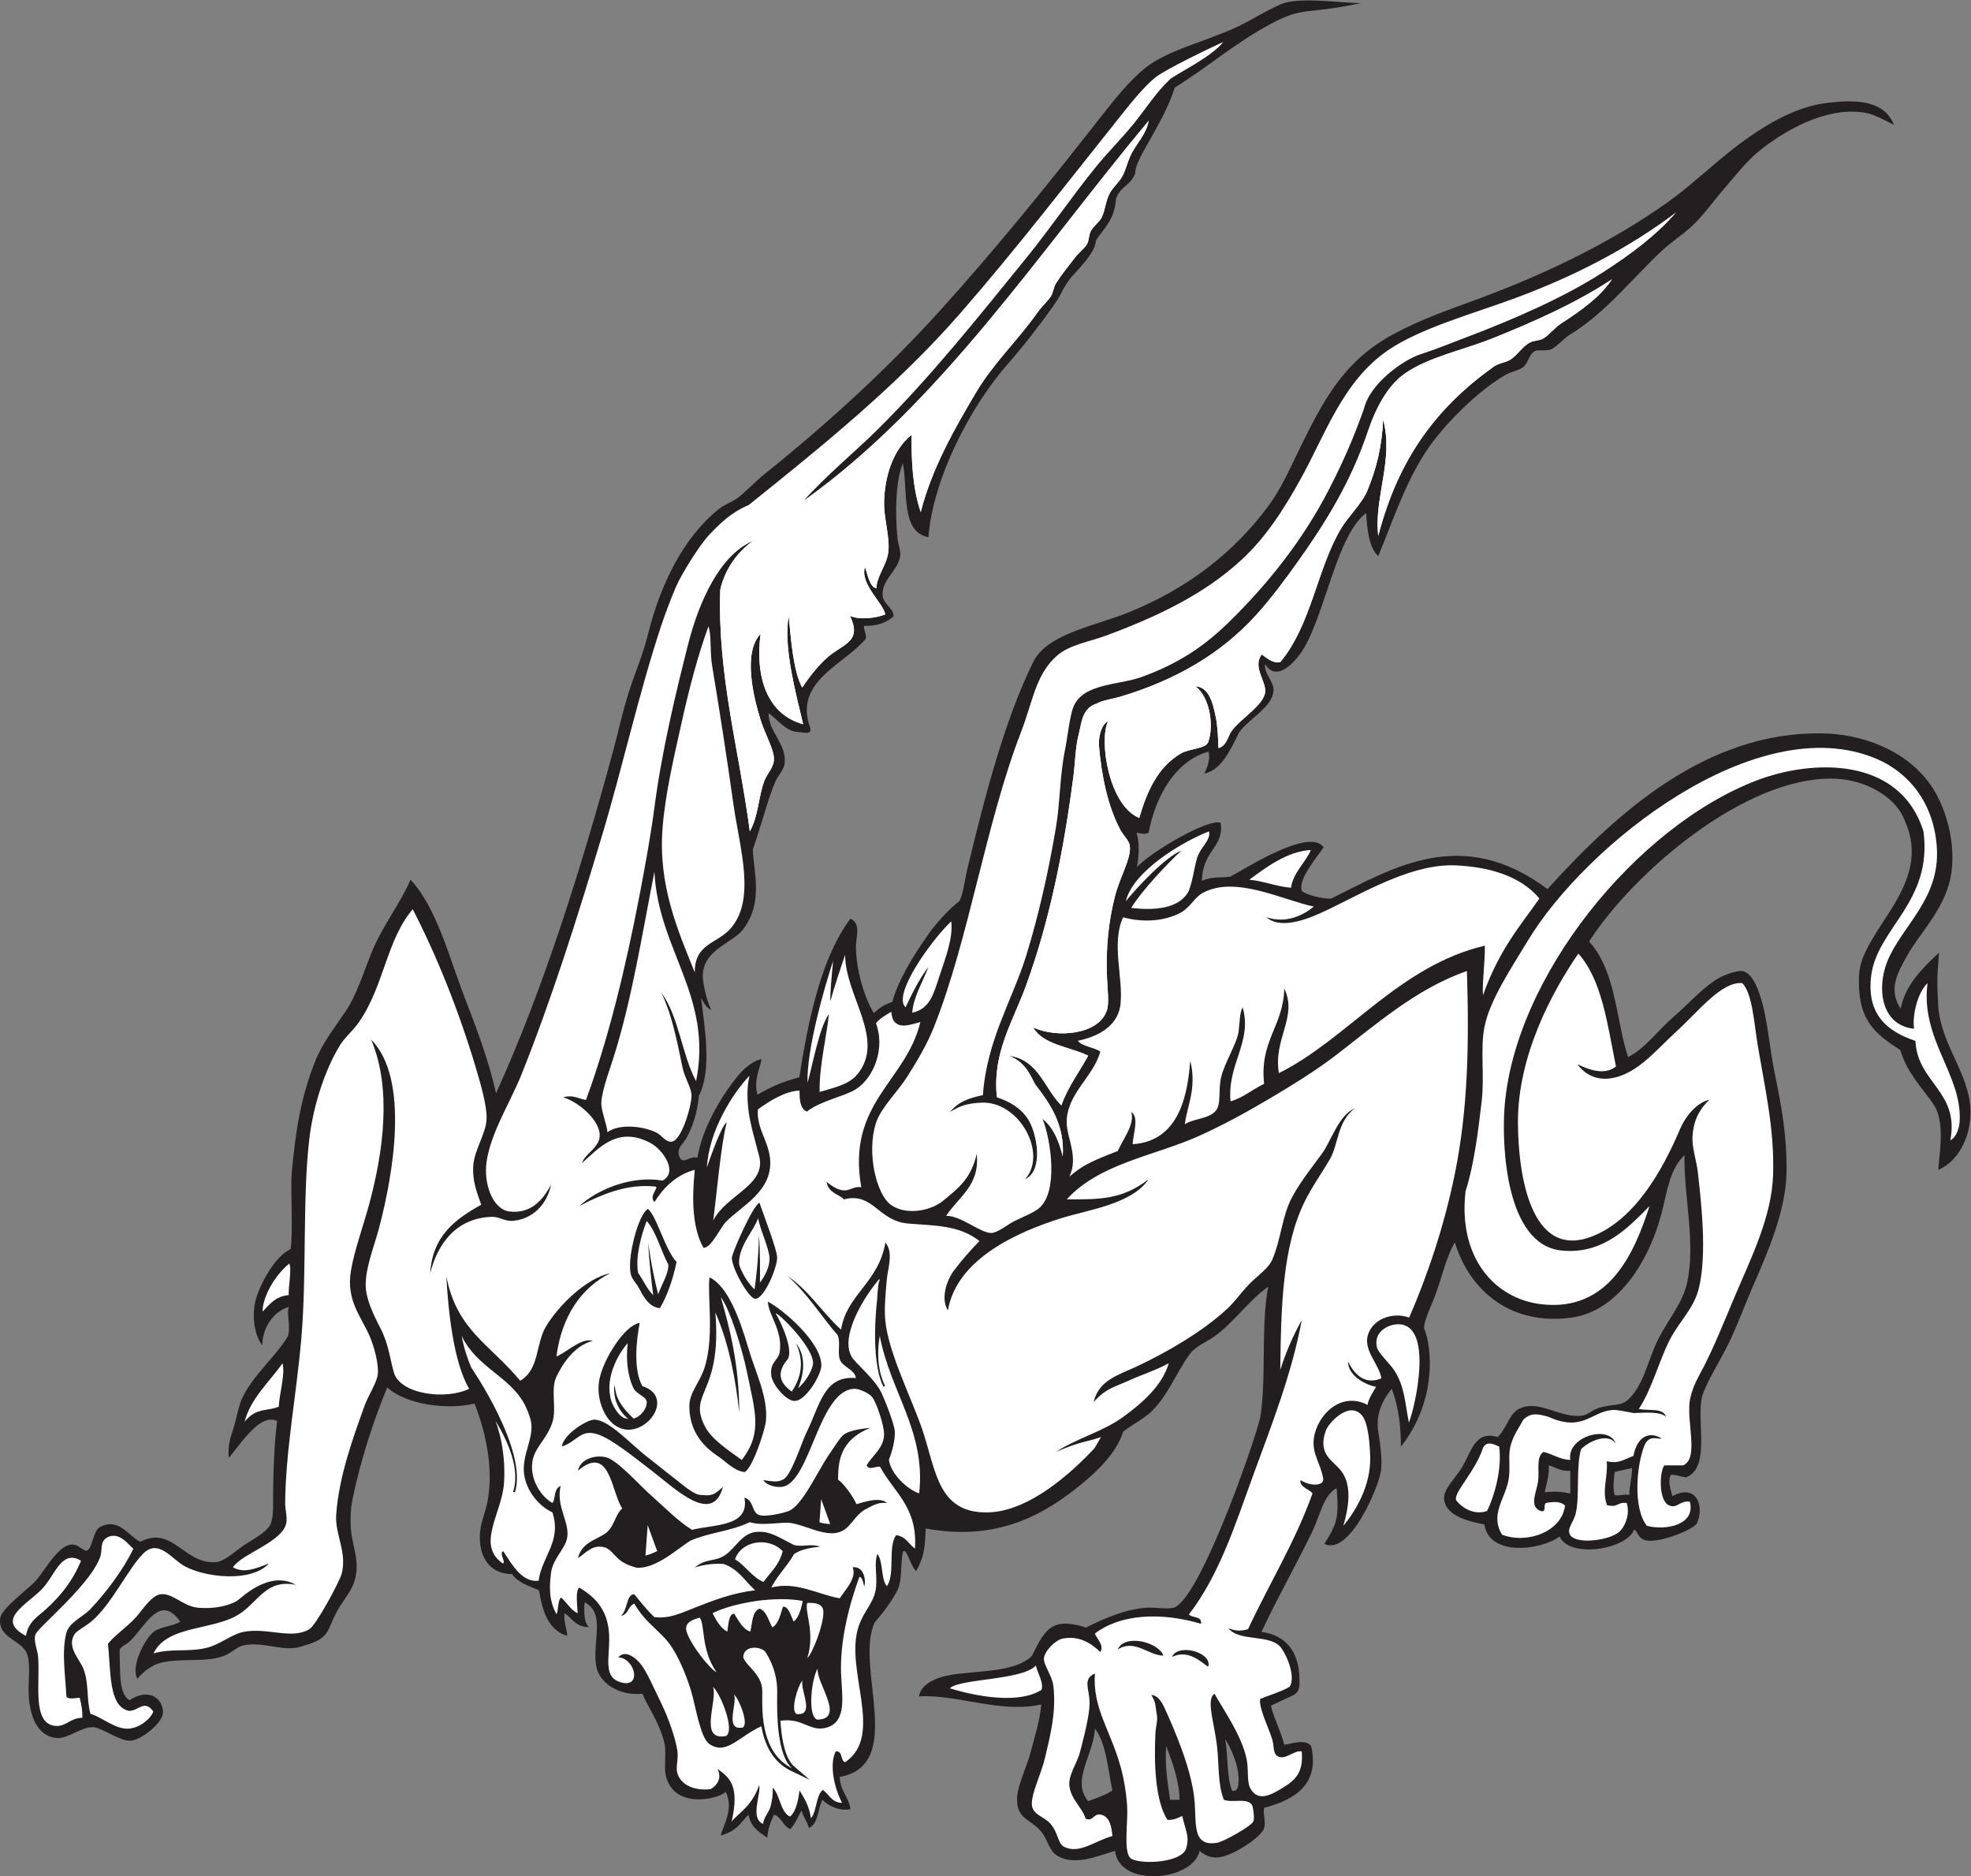 <?xml version="1.0" encoding="UTF-8" standalone="no"?>
<svg
   xmlns:dc="http://purl.org/dc/elements/1.1/"
   xmlns:cc="http://creativecommons.org/ns#"
   xmlns:rdf="http://www.w3.org/1999/02/22-rdf-syntax-ns#"
   xmlns:svg="http://www.w3.org/2000/svg"
   xmlns="http://www.w3.org/2000/svg"
   viewBox="0 0 704.333 670.347"
   height="670.347"
   width="704.333"
   xml:space="preserve"
   id="svg2"
   version="1.1"><rect x="0" y="0" width="704.333" height="670.347" fill="#808080" stroke="none"/><defs
     id="defs6" /><g
     transform="matrix(1.333,0,0,-1.333,0,670.347)"
     id="g10"><g
       transform="scale(0.1)"
       id="g12"><path
         id="path14"
         style="fill:#231f20;fill-opacity:1;fill-rule:evenodd;stroke:none"
         d="m 3648.66,5020.51 c -150.09,-32.05 -151.34,-7.15 -242.98,-56.18 -94.46,-50.55 -163.15,-112.1 -256.37,-170.2 -32.15,-101.54 -107.76,-190.13 -106.06,-230.47 -17.89,-38.08 -36.03,-29.93 -51.4,-66.83 -4.61,-60.06 -31.37,-76.64 -54.38,-113.58 0.71,-33.27 -60.45,-88.68 -71.34,-104.71 -29.34,-43.2 -13.97,-29.36 -44.36,-72.31 -33.24,-46.99 -79,-106.28 -116.93,-149.19 -104.99,-118.76 -203.36,-310.66 -216.01,-468 -74.57,14.22 -54.4,123.19 -68.4,198 -19.38,-45.21 -21.31,-132.33 -14.39,-201.61 1.55,-15.56 9.19,-32.99 7.19,-46.79 -5.75,-39.87 -52.03,-64.8 -46.79,-108 2.62,-21.64 30.35,-32.9 28.79,-54 -18.68,-16.12 -43.36,-26.23 -79.19,-25.2 -0.31,-13.25 9.47,-28.33 3.59,-36.01 -56.49,-68.11 -193.42,-112.78 -147.6,-237.59 5.29,-20.39 -20.24,-10.95 -32.4,-10.8 -31.93,0.39 -56.25,34.49 -79.2,50.4 -0.23,-50.54 47.71,-81.66 43.2,-133.2 -1.66,-19.01 -18.05,-33.89 -25.2,-50.4 -19.62,-45.32 -41.03,-129.02 -60.32,-181.11 2.2,-62.83 29,-142.14 -26.08,-214.89 -28.24,-37.32 -108.29,-53.55 -107.99,-125.99 0.05,-13.09 7.09,-57.09 22.7,-90.33 -13.47,6.21 -21.51,21.79 -27.41,32.83 10.66,-84.83 29.09,-195.36 -6.1,-262.91 -3.08,-42.19 -15.57,-79.79 -31.52,-110.12 -10.11,-19.24 -31.5,-30.88 -18.88,-55.49 10.44,-18.83 26.11,6.53 46.8,0 11.9,74.06 59.02,160.02 111.6,223.2 16.39,19.69 42.28,38.7 60.45,40.98 -5.08,-26.86 -21.74,-57.13 -11.04,-95.1 48.25,27.74 72.47,35.32 112.22,46.7 23.91,154.91 59.75,323.66 137.18,425.03 29.57,-14.22 14.04,-49.98 14.39,-75.62 0.86,-61.71 21.78,-134.6 48.16,-177.5 16.21,15.38 30.03,23.82 49.17,29.67 17.87,62.23 57.75,125.47 93.47,176.65 22.8,32.65 56.13,70.45 86.41,93.6 10.25,16.97 14.43,56.73 21.59,86.4 46.61,192.99 98.6,395.84 176.41,554.4 37.29,76 161.8,95.48 255.59,133.2 159.84,64.26 283.18,161.72 374.41,284.4 34.08,45.85 55.76,96.29 82.79,151.2 63.62,129.33 117.03,236.41 252,309.6 78.51,42.57 149.39,65.62 234,97.2 181.44,67.7 351.09,149.92 500.41,255.59 64.45,45.63 126.15,106.07 190.8,154.81 63.47,47.86 147.11,99.96 230.39,111.6 84.63,11.83 160.86,8.65 187.21,-57.6 -27.66,13.62 -52.21,28.33 -78.71,32.64 -106.45,17.3 -221.06,-52.45 -284.89,-104.65 -32.34,-26.43 -60.74,-63.64 -90,-97.19 -28.3,-32.44 -54.94,-70.7 -86.4,-100.8 -24.14,-23.1 -54.34,-41.86 -79.2,-64.8 -80.94,-74.69 -151.99,-167.97 -248.4,-226.8 -19,-11.59 -33.01,-30.54 -50.41,-39.6 -11.17,-5.82 -37.38,-0.91 -44.3,-4.85 -18.3,-10.43 -17.07,-34.57 -34.9,-45.55 -12.58,-7.75 -29.84,-10.41 -43.21,-18 -39.86,-22.65 -84,-59.56 -118.78,-93.6 -35.88,-35.12 -71.7,-75.49 -97.21,-115.2 -55.92,-87.09 -84.34,-176.66 -126,-277.35 -24.6,21.12 -30.23,72.67 -32.4,115.35 -77.38,-58.41 -107.32,-257.74 -165.6,-360 -15.74,-27.65 -71.56,-100.33 -105.14,-44.95 -5.14,-22.81 23.73,-47.35 22.35,-70.25 -2.78,-45.69 -64.18,-74.19 -92.49,-112.98 -23.16,-47.41 -47.96,-101.48 -93.59,-110.35 8.73,15.22 17.03,39.45 11.8,58.96 -85.72,-23.49 -141.51,-115.05 -160.53,-217.23 -11.6,-5.86 -19.49,-1.72 -32.4,0 7.87,-23.86 6.7,-61.77 1.13,-92.1 40.9,43.42 192.72,130.94 224.2,118.66 10.35,-65.87 -48.18,-72.06 -50.1,-155.72 27.85,13.1 51.6,7.29 76.02,11.41 38.34,19.73 212.54,133.16 250.13,78.53 -15.35,-23.69 -68.55,-84.38 -58.57,-115.59 4.47,-10.19 58.99,-24.11 79.2,-21.59 163.28,80.5 349.39,197.88 579.59,25.2 194.53,215.45 430.74,419.36 730.8,417.6 110.2,-0.64 228.77,-43.69 295.2,-136.8 37.69,-52.8 67.57,-144.51 57.61,-230.41 -11.47,-98.69 -83.51,-163.01 -122.4,-234 -21.15,-38.6 -49.04,-85.05 -14.41,-136.79 10.88,51.64 37.69,89.84 102.81,150.24 -3.32,-58.78 -7.17,-60.07 -2.01,-143.03 6.44,-103.58 84.12,-181.67 86.4,-280.8 1.49,-64.12 -28.9,-133.95 -86.4,-158.42 2.3,39.3 15.87,108.01 -3.6,158.42 -14.02,36.33 -76.83,88.01 -98.11,162.77 -75.93,47.54 -115.69,87.38 -110.62,201.84 6.04,120.17 201.72,240.16 122.33,412.98 -20.9,59.26 -100.12,110.37 -190.53,112.47 -239.77,5.59 -538.71,-254.57 -655.47,-436.47 73.32,-81.15 71.66,-211.64 104.4,-309.61 44.04,20.92 78.2,69.77 122.39,108.01 43.33,37.48 84.56,86.09 129.62,108.01 12.5,6.07 41.4,16.19 54,14.39 31.8,-4.53 49.3,-65.92 57.6,-100.8 12.23,-51.39 16.66,-109.96 28.78,-169.2 18.41,-89.69 33.41,-168.03 32.41,-266.4 -1.08,-107.74 -51.62,-219.85 -93.59,-316.8 -21.28,-49.14 -39.09,-98.81 -61.21,-144.01 -22.76,-46.52 -52.04,-91.85 -68.4,-133.2 -23.99,-60.6 24.82,-200.41 -46.8,-226.8 -13.22,2.37 -24.2,6.99 -39.59,7.21 -10.62,-16.74 0.55,-42.56 3.59,-57.6 66.49,36.13 86.43,-29.687 65.43,-73.242 -13.06,-17.964 -96.8,-51.328 -133.83,-45.562 -23.96,3.633 -24.45,24.977 -34.02,29.551 -20.16,-53.633 -172.58,-78.379 -199.98,-18.75 -51.31,-37.446 -188.63,-54.082 -201.6,32.398 -49.92,9.16 -105.14,25.918 -107.99,68.405 -1.72,25.49 26.49,51.03 46.8,82.79 25.78,40.33 34.51,102.42 97.19,82.81 29.53,32.54 30.97,67.56 64.8,79.2 52.19,17.95 103.79,-29.2 162.01,-21.6 13.79,1.8 28.05,16.47 46.8,21.6 42.91,11.74 59.69,0.18 86.39,32.4 35.34,42.64 44.16,100.79 72.01,154.79 25.13,48.75 64.17,94.43 75.6,147.62 23.19,108 -8.93,230.15 -7.2,341.99 -40.22,-40.22 -44.61,-91.23 -61.94,-157.91 -30.45,-117.19 -111.21,-259.57 -240.47,-277.7 -159.04,-22.3 -272.26,68.13 -313.2,201.6 -26.74,-46.17 -35.1,-100.01 -57.6,-154.8 -8.73,-21.27 -24.8,-56.6 -24.96,-74.84 23.75,-57.27 31.92,-199.48 -61.95,-317.84 -0.41,45.18 -3.44,99.83 -24.69,155.08 -24.67,-30.76 -43.69,-67.83 -36,-115.19 5.03,-30.9 11.25,-74.03 7.21,-104.4 -5.92,-44.49 -84.72,-229.767 -151.97,-196.071 33.4,52.031 39.69,69.234 33.16,149.271 -35.11,-18.22 -44.49,-73.006 -64.8,-115.213 -41.5,-86.25 -94.28,-179.16 -136.8,-270 66.6,-8.882 100.39,-54.453 101.88,-124.175 0.51,-23.926 0.64,-37.579 -19.67,-47.129 -21.43,-10.063 -36.23,-16.45 -57.01,-26.68 9.45,-37.363 26.42,-67.188 36.01,-104.395 12.81,0.372 56.25,17.672 72,-3.617 24.7,-107.593 -51.23,-145.484 -126,-165.601 -4,-17.032 5.25,-34.907 0,-53.989 -6.84,-24.761 -88.16,-77.871 -126,-79.199 -19.78,-0.699 -36.93,8.32 -46.81,17.988 -18.52,-82.145 -216.23,-99.391 -226.8,0 -53.94,-16.582 -112.71,-41.598 -158.4,-10.797 -16.33,11.012 -24.2,41.344 -35.99,57.593 -28.19,38.852 -69.67,34.692 -68.4,93.618 0.74,34.355 25.1,81.714 35.99,122.402 12.46,46.543 25.72,89.058 28.81,129.59 -107.75,-24.844 -228.1,27.871 -327.61,21.597 5.55,35.766 51.01,51.938 86.41,57.602 76.89,12.32 169.8,6.504 215.99,50.406 19.67,37.285 35.58,80.844 79.2,86.391 17.52,2.222 47.89,-2.988 65.54,-10.18 37.13,18.442 98.11,48.012 161.27,53.383 19.69,1.68 54.55,-4.414 73.46,-0.273 66.72,17.378 207.19,412.437 232.54,507.867 17.85,109.06 1.19,240.72 21.6,352.81 -52.74,-37.4 -89.28,-93.49 -144,-133.2 -22.52,-16.35 -50.34,-24.86 -68.4,-50.41 -34.86,-49.25 -56.51,-108.12 -100.8,-151.19 -20.08,-19.51 -56.78,-37.97 -75.61,-54 -18.06,-56.47 -67.32,-104.14 -111.6,-140.39 -99.35,-81.37 -225.06,-154.456 -417.59,-118.816 -2.16,-34.824 -0.18,-71.504 -26.06,-114.336 -16.61,16.758 -24.41,62.407 -34.76,52.622 -7.85,-33.379 -1.1,-75.532 -15.38,-104.36 -14.54,-29.375 -41.65,-63.531 -60.6,-85.918 -55.11,-115.191 85.02,-382.09 -93.61,-414.004 0.53,-37.886 24.12,-52.675 28.81,-86.402 -29.85,-5.82 -57.9,8.34 -75.61,25.191 -12.4,-24.785 -10.08,-64.312 -36,-75.586 -5.91,22.129 -15.78,29.106 -19.4,47.09 -9.91,-15.996 -17.32,-36.093 -29.87,-49.937 -19.78,6.621 -24.14,32.617 -44.32,38.844 -9.57,-21.637 -16.83,-39.176 -17.7,-62.071 -23.54,16.074 -44.75,28.418 -50.7,62.071 -21.38,-21.833 -30.7,-44.278 -74.37,-56.114 4.06,21.489 37.13,71.489 13.16,117.309 -15.75,-18.36 -131.85,-48.227 -158.4,36.015 -9.59,30.426 1.98,68.165 -7.2,100.782 -15.04,53.472 -42.05,88.789 -57.6,126.011 -59.37,-6.441 -111.85,25.571 -122.4,68.403 -15.53,63.086 27.3,146.836 -32.4,176.386 -2.95,-32.152 0.42,-56.21 11.19,-66.625 -35.87,1.333 -43.21,22.622 -65.19,37.833 -2.71,-25.504 6.56,-39.04 7.2,-61.208 -50.55,15.45 -66.27,65.719 -75.59,122.403 -26.73,11.68 -56.62,20.191 -72.01,43.203 -63.62,0.699 -89.78,50.269 -86.28,108.75 1.85,30.894 15.16,55.191 21.48,92.854 15.34,91.3 -9.63,188.9 -36,255.6 -68.65,-17.07 -181.74,-4.63 -234,43.2 -35.2,-84.96 -71.796,-194.43 -93.596,-302.4 -3.989,-19.742 -6.121,-50.485 -3.598,-79.195 4.144,-47.227 27.172,-89.18 7.195,-144.004 -8.066,-22.153 -28.422,-45.688 -43.195,-71.993 -28.527,-50.8 -19.371,-71.117 -75.602,-90 -11.828,-3.988 -30.293,-9.789 -39.601,-10.8 -41.879,-4.668 -88.735,16.675 -136.801,7.183 -17.617,-3.472 -31.762,-20.562 -54,-28.789 -50.379,-18.648 -122.859,-3.34 -175.023,-20.113 -12.887,-4.145 -41.207,-20.918 -55.375,-41.098 -19.086,32.485 19.007,106.407 43.203,125.996 17.203,13.95 53.593,15.293 71.617,27.328 -62.102,88.946 -104.996,-42.25 -150.82,-63.324 -10.582,-9.375 -12.215,-6.289 -11.793,-19.644 2.148,-44.668 -3.793,-110.903 26.449,-127.446 54.137,35.586 90.273,2.168 89.742,-32.91 -0.426,-28.258 -58.836,-73.941 -86.398,-75.601 -28.188,-1.68 -69.922,30.468 -98.036,36.148 -33.73,2.539 -68.429,-31.148 -99.964,-28.941 -50.676,3.535 -72.606,56.48 -75.602,115.191 -1.723,33.813 5.399,80.219 -3.598,108.012 -13.113,40.484 -80.672,43.183 -72.559,98.828 3.621,24.859 73.637,76.641 93.539,97.574 28.476,29.961 74.402,125.981 119.418,91.606 0.883,-0.688 8.215,-6.543 18.004,-9.575 16.078,3.887 17.168,53.481 35.996,63.555 49.793,26.66 75.398,-21.988 108.004,-39.59 86.89,46.367 118.488,-62.793 205.199,-54.004 21.762,2.207 55.656,33.657 75.602,46.797 15.769,10.41 58.269,32.5 68.398,54.004 9.394,19.945 6.941,56.488 7.195,82.795 0.61,62.19 3.102,132.56 10.801,194.41 -42.211,20.26 -86.754,-45.15 -129.215,-98.92 -4.535,31.95 6.41,61.37 10.414,73.71 9.949,30.72 15.047,65.04 25.203,86.41 29.977,63.06 86.993,108.02 122.403,165.6 8.746,26.43 -5.367,67.52 3.597,79.2 -49.007,-13.4 -72.73,-65.96 -72.144,-103.17 -24.383,31.39 -27.137,86.57 -17.856,121.16 10.602,39.51 38.172,86.82 61.204,111.6 8.894,9.59 19.515,18.77 32.394,25.22 7.566,43 -0.926,161.17 3.602,208.79 9.89,103.96 22.375,192.32 61.199,291.6 20.168,51.58 51.871,90.62 82.805,136.79 29.437,43.97 46.652,100.28 68.398,154.81 29.274,73.4 81.004,138.19 105.504,198.11 70.31,-74.56 105.65,-213.5 142.89,-309.71 29.53,-76.27 66.36,-171.27 86.4,-262.8 124.21,272.21 227.09,597.31 313.2,914.4 14.71,54.16 26.21,109.05 43.21,162 16.22,50.56 37.86,100.24 50.4,151.19 33.63,136.73 96.25,263.06 190.79,338.41 17.22,13.72 38.26,19.47 54,32.4 24,19.69 44.37,41.89 68.4,61.2 165.66,133.1 323.73,276.52 468,435.6 153.16,168.86 299.04,349.73 439.2,529.2 28.47,36.45 71.64,90.24 111.6,122.39 62.77,50.5 164.92,71.98 248.4,111.61 43.75,20.75 79.94,45.23 118.81,61.2 48.32,19.84 164.76,1.98 213.02,2.27 z m 726.57,-3926.28 c 0.13,-26.53 -7.33,-45.47 -7.19,-72 -15.71,2.76 -33.34,-4.45 -39.61,0 -5.57,20.57 -1.94,36.65 0,61.2 15.1,4.12 31.09,7.32 46.8,10.8 z m -1440,-698.402 c 30.72,-40.098 34.35,-107.242 46.81,-165.586 -18.24,-12.969 -42.15,-20.269 -64.8,-28.804 -46.7,54.375 15,125.039 17.99,194.39 z m 190.8,-46.797 c 16.79,-40.957 36.11,-98.062 36.01,-144.004 -8.4,0 -16.81,0 -25.21,0 -6.53,45.078 -14.24,88.965 -10.8,144.004 z m 158.4,18.012 c 14.16,-19.887 36.83,-70.488 36.03,-107.695 -0.31,-14.551 0.12,-32.618 -17.4,-30.469 -14.98,36.621 -10.39,94.805 -18.63,138.164 z m 867.61,734.397 c 18.71,-5.28 31.27,-16.72 57.6,-14.4 0,-20.41 0,-40.8 0,-61.21 -26.27,5.53 -38.23,6.02 -68.4,3.61 4.12,23.46 12.27,42.92 10.8,72 v 0" /><path
         id="path16"
         style="fill:#ffffff;fill-opacity:1;fill-rule:evenodd;stroke:none"
         d="m 775.109,1642.06 c 8.289,-9.72 -3.191,-68.47 -0.867,-84.14 -19.535,-3.19 -35.066,-3.93 -69.988,-44.31 -1.918,28.35 23.883,89.35 70.855,128.45 z M 3601.24,939.441 c 14.38,49.297 23.03,105.879 -3.61,143.989 -21.29,30.47 -67.42,44.76 -43.2,111.6 7.38,20.37 63.2,81.19 97.2,39.61 17,-20.76 20.82,-80.2 21.6,-111.6 1.88,-75.94 -39.47,-145.04 -71.99,-183.599 z m 175.78,276.719 c -10.53,50.1 -10.61,94.71 -38.36,138.42 -12.96,20.41 -43.94,47.36 -47.42,63.65 -10.17,41.21 31.99,63.36 61.19,61.21 89.43,-6.6 42.5,-217.13 24.59,-263.28 z M 757.23,1375.03 c 8.372,-28.81 -9.203,-84.08 -9.675,-116.04 -28.555,-13.45 -60.02,-1.17 -91.602,-40.35 14.985,61.82 70.203,110.67 101.277,156.39 v 0" /><path
         id="path18"
         style="fill:#ffffff;fill-opacity:1;fill-rule:evenodd;stroke:none"
         d="m 2079.44,1508.47 c 4.82,4.67 106.82,-95.06 99.79,-137.03 -3.15,-18.85 -20.58,-46.74 -39.8,-63.46 11.36,25.98 26.41,80.43 -5.36,120.66 8.72,-19.84 13.83,-40.37 12.77,-61.83 -1.06,-21.43 -8.29,-43.87 -24.24,-67.62 -18.3,13.44 -49.48,39.29 -13.08,84.1 19.99,19.89 -11.97,95.61 -30.08,125.18 z m -70.17,637.3 c -7.86,-32.22 -5.64,-65.02 -3.35,-88.24 3.94,-39.69 21.33,-95.68 29.43,-128.21 19.29,-77.47 -88.36,-102.51 -123.51,-171.91 9.12,66.37 20.87,205.37 36.37,262.97 -14.19,-6.97 -46.74,-101.9 -53.23,-120.58 5.63,98.75 68.66,198.04 114.29,245.97 z m 1157.46,603.06 c -42.3,-16.52 -118.58,-98.17 -148.69,-135.39 19.75,81.47 153.22,160.2 223.2,187.2 5.14,-24.73 -22.77,-41.01 -32.4,-72 -6.62,-21.28 -14.16,-76.99 -25.2,-93.6 -27.46,-41.27 -87.38,-46.95 -151.21,-39.61 28.22,46.19 95.82,117.47 134.3,153.4 z m 347.36,1.78 c -14.27,-33.73 -46.95,-59.48 -53.26,-101.17 -40.72,3.67 -71.21,17.57 -111.6,21.6 44.69,33.31 102.7,76.62 164.86,79.57 z M 2488.83,2437.04 c -24.43,-31.97 -43.15,-69.65 -61.2,-108.01 -36.62,33.68 70.73,181.76 122.41,230.41 5.48,-43.48 -14.93,-97.06 -31.67,-147.1 -15.1,-45.16 -24.41,-87.29 -72.73,-97.7 1.6,39.22 28.86,83.92 43.19,122.4 z m -255.35,16.44 c -3.5,-33.24 -9.12,-98.02 -7.44,-107.91 15.22,53.48 28.19,90.87 39.6,123.87 0.06,-110.05 109.98,-227.18 32.39,-320.41 -21.96,-26.38 -58.6,-34.49 -100.8,-46.8 -1.72,69.25 21.59,163.21 24.58,208.29 -25.81,-36.56 -43.17,-135.2 -56.96,-183.81 -3.11,87.11 44.68,254.73 68.63,326.77 z M 2032.5,1764.19 c 3.91,-28.62 29.9,-81.35 30.41,-107.97 0.43,-22.77 -11.38,-45.58 -25.72,-65.16 0.44,32.93 0.53,88.34 -2.66,127.31 -1.44,-71.74 -8.4,-119.74 -11.71,-145.18 l -0.13,-0.13 c -18.33,16.46 -37.13,50.01 -41.2,67.13 -3.43,47.07 40.12,90.94 51.01,124 z m -298.91,-7.83 c 25.34,-27.66 39.22,-82.75 58.13,-116.84 0.66,-24.39 -15.02,-46.93 -27.38,-79.49 -6.5,26.13 -17.62,71.13 -26.34,136.64 1.36,-44.47 9.34,-109.65 13.17,-138.96 -16.63,15.44 -26.62,40.27 -40.39,59.19 -8.34,42.58 8.65,102.6 22.81,139.46 z M 1682.8,1428.9 c -5.2,-42.27 -0.45,-88.19 15.52,-120.88 7.38,-15.1 33.9,-22.58 35.38,-35.64 1.75,-15.52 -13.34,-39.6 -35.13,-45.52 -52.93,49.12 -46.83,75.07 -51.31,90.07 -0.02,-0.16 -9.65,-52.76 37.01,-91.18 -2.79,0.31 -5.64,0.94 -8.54,1.94 -15.56,3.14 -38.11,36.58 -40.09,60.95 -9.8,47.78 17.7,107.34 47.16,140.26 z m 249.54,123.22 c 24.41,-30.7 58.23,-141.72 70.49,-202.28 20.74,-102.37 42.63,-161.02 -14.4,-234.01 -34.57,25 -81.25,55.51 -98.82,90.23 -46.84,92.62 46.3,84.42 28.07,305.12 37.12,-84.1 55.07,-183.71 64.03,-268.34 0.07,132.35 -27.26,231.88 -49.37,309.28 z m 192.82,-254.1 -0.55,-0.29 -1.66,1.21 2.21,-0.92 v 0" /><path
         id="path20"
         style="fill:#231f20;fill-opacity:1;fill-rule:evenodd;stroke:none"
         d="m 1822.83,907.043 c -46.91,-24.73 -114.21,-84.77 -158.4,-21.605 15.22,38.109 34.15,93.285 72.01,93.593 30.32,0.254 63.2,-57.383 86.39,-71.988 z m 385.2,140.387 c 36.03,-13.16 54.51,-43.88 64.8,-82.789 -34.57,-37.778 -81.64,-14.297 -120.16,-0.625 20.85,11.422 43.06,66.504 55.36,83.414 v 0" /><path
         id="path22"
         style="fill:#ffffff;fill-opacity:1;fill-rule:evenodd;stroke:none"
         d="m 2098.19,871.516 c -9.19,-37.618 -31.89,-55.118 -51.3,-82.524 -30.23,11.762 -49.72,45.18 -76.46,60.449 16.68,49.77 88.87,61.836 127.76,22.075 v 0" /><path
         id="path24"
         style="fill:#ffffff;fill-opacity:1;fill-rule:evenodd;stroke:none"
         d="m 1875.96,693.254 c 14.77,-20.625 2.57,-85.606 44.9,-146.152 -16.08,6.445 -70.61,74.316 -80.45,109.414 -6.96,24.8 19.31,32.246 35.55,36.738 z m 315.88,-136.699 c -15.73,-25.039 -28.46,-126.426 -1.17,-136.7 76.85,1.036 -2.1,96.793 1.17,136.7 z m -40.68,-31.719 c -13.14,-15.273 -32.69,-81.074 -15.77,-89.961 50.9,-5.258 9.23,63.926 15.77,89.961 z m -183.15,-37.719 c 14.4,-14.097 39.49,-77.984 23.41,-88.277 -50.27,-9.59 -14.67,62.89 -23.41,88.277 z m -56.53,20.821 c 21.53,-21.075 59.05,-116.583 35,-131.993 -75.17,-14.336 -21.93,94.043 -35,131.993 z m 252.55,224.691 c -7.77,-23.242 21.97,-79.746 0.11,-147.656 13.02,10.507 44.05,88.652 43.16,123.843 -0.64,24.868 -27,24.282 -43.27,23.813 z m -128.35,-15.293 c -20.88,-9.492 -18.2,-40.023 -24.41,-61.469 -20.8,6.25 -32.02,31.645 -43.34,48.125 -14.55,-1.519 -14.92,-27.715 -18.04,-47.887 -17.51,7.325 -31.34,32.047 -39.65,49.278 34.15,16.25 75.01,26.265 119.64,32.808 l -0.02,0.176 c 44.18,5.332 85.62,6.367 122.18,-0.367 -3.44,-18.051 -10.14,-44.375 -24.54,-55.512 -7.89,17.934 -14.73,42.114 -28.59,39.922 -6.39,-18.101 -10.51,-44.41 -28.23,-55.367 -10.58,17.52 -15.68,44.727 -35,50.293 v 0" /><path
         id="path26"
         style="fill:#ffffff;fill-opacity:1;fill-rule:evenodd;stroke:none"
         d="m 4494.03,4460.25 c -52.87,-61.7 -122.05,-113.17 -198,-162.01 -102.46,-65.9 -236.94,-124.9 -363.6,-172.81 -47.67,-18.02 -78.41,-31.22 -124.53,-46.17 -44.92,-14.58 -135,-77.26 -151.31,-145.73 -29.7,-83.53 -57.95,-146.85 -94.96,-218.49 -69.2,-134 -163.79,-253.26 -270,-356.4 -66.15,-64.24 -134.33,-108.94 -230.39,-144 -62.09,-22.66 -158.03,-16.69 -183.65,-80.39 -9.88,-24.56 -16.91,-88.56 -21.56,-110.41 -15.26,-71.88 -13.69,-144.42 -25.2,-212.4 -20.02,-118.34 -45.84,-233.62 -79.2,-342 -37.07,-120.5 -106.21,-227.3 -116.68,-375.88 -30.73,-6.22 -66.53,-16.33 -87.64,-45.08 29.36,19.67 53.07,23.19 81.92,24.95 102.46,6.29 180.47,-136.23 118.81,-205.2 51.07,24.22 31.46,125.04 7.19,162.01 -20.75,31.61 -53.34,47.72 -82.8,57.6 -12.45,120.49 41.96,199.47 79.2,302.4 60.32,166.65 98.75,348.89 126,558 4.75,36.3 4.96,77.5 14.3,113.21 7.79,29.85 8,69.19 48.98,82.03 14.34,8.4 44.18,12.76 59.12,17.16 151.51,44.56 274.51,117.13 367.21,219.6 40.15,44.39 78.2,95.48 115.19,147.6 71.96,101.39 139.36,210.2 183.6,342 21.95,65.34 53.55,125.68 100.79,158.4 63.72,44.1 155.5,62.19 234.01,93.6 116.9,46.77 228.42,97.4 320.41,158.4 -31.15,-47.31 -82.29,-83.34 -136.81,-118.8 -17.21,-11.19 -30.44,-29.62 -46.8,-39.6 -10.65,-6.5 -24.89,-4.97 -36,-10.8 -21.33,-11.19 -34.35,-35.3 -54,-46.8 -12.68,-7.42 -29.97,-8.55 -43.2,-18.01 -150.32,-107.33 -254.98,-242.84 -309.6,-453.59 -12.3,100.91 42.29,205.11 13.05,311.32 -3.57,-73.31 -17.52,-129.37 -41.85,-188.92 -14.92,-36.55 -51.19,-69.08 -71.99,-104.4 -63.75,-108.23 -79.07,-257.61 -162,-356.4 -19.7,-4.13 -34.94,10.26 -49.66,20.6 -25.18,-33.98 11.69,-70.67 9.29,-100.04 -2.89,-35.55 -64.77,-70.98 -89.24,-104.16 -11.32,-15.37 -13.67,-40.8 -35.99,-46.8 -0.88,26.29 -2.01,57.29 -7.21,82.8 -7.07,34.75 -16.84,80.47 -54,82.8 39.43,-31.62 48.73,-106.35 33.88,-149.21 -6.42,-18.57 -50.7,-17.4 -73.47,-30.79 -61.18,-35.97 -90.49,-100.08 -111.6,-172.8 -81.8,33.4 -108.33,207.75 -83.68,258.94 -20.31,-9.87 -25.7,-47.48 -24.33,-64.54 6.5,-80.96 24.16,-164.56 57.61,-226.8 8.97,-16.7 23.31,-27.54 25.2,-43.2 3.95,-32.69 -26.86,-83.6 -39.61,-133.2 -16.68,-64.88 -25.25,-136.46 -21.6,-219.61 1.21,-27.26 6.05,-67.28 0,-86.38 -20.82,-65.83 -132.15,-76.57 -197.99,-46.82 27.29,-47.11 97.58,-51.21 147.6,-75.59 -24.12,-44.29 -54.06,-82.75 -72.01,-133.2 -45.88,45.29 -60.3,122.09 -140.39,133.2 51.56,-20.8 60.72,-64.53 71.99,-79.2 33.94,-44.23 78.71,-104.88 72.01,-190.8 -9.88,41.72 -25.29,77.92 -54,100.8 22.77,-56.93 42.83,-195.4 -9.2,-239.47 -15.41,-13.06 -47.23,-24.96 -67.15,-35.12 -16.06,-8.18 -44.45,-31.07 -60.46,-31.42 -30.06,-0.62 -82.02,47.03 -121.51,45.82 33.15,51.54 90.72,80.59 81.91,166.58 -15.12,-66.82 -48.96,-92.03 -90,-125.99 -33.01,-27.33 -99.82,-40.28 -140.4,-10.8 -38.58,28.04 -65.62,139.55 -39.6,219.6 13.07,40.2 56.92,82.04 82.8,122.41 26.45,41.22 53.7,87.44 72,133.18 93.8,234.44 139.01,546.62 234.01,792.01 32.05,82.82 39.08,155.05 97.19,205.19 33.49,28.91 84.9,36.01 133.2,54 132.97,49.53 259.53,108.88 360,201.61 67.73,62.51 115.72,139.11 158.4,216 67.52,121.61 113.43,262.48 234,345.6 86.79,59.84 229.43,98.68 342.01,140.4 162.76,60.32 306,135.43 431.99,230.41 z M 2951.32,1177 c -10.8,-18.34 -14.63,-27.01 -19.69,-32.36 -58.69,-62.21 -171.15,-165.609 -280.79,-169.202 -134.95,-4.415 -141.24,108.402 -176.41,216.002 -26.84,82.12 -91.47,207.59 -100.8,295.19 -3.83,35.98 0.55,75.9 3.6,111.6 2.86,33.36 18.76,71.66 -3.6,100.8 -17.99,-107.98 -105.21,-141.23 -118.79,-234 -50.39,45.62 -86.35,105.66 -144,144 52.52,-45.01 94.63,-113.55 134.05,-157.65 10.67,-20.32 -3.01,-54.61 9.95,-72.74 11.81,-16.54 36.77,-22.16 39.59,-43.2 -86.91,7.3 -96.07,-73.44 -133.2,-147.6 -10.55,-21.09 -39.13,-111.19 -60.33,-123.52 -15.54,-9.02 -27.37,-6.22 -54.86,-2.47 10.47,-15.24 35.42,-19.99 50.4,-18.01 75.92,10 97.91,260.62 194.4,262.79 12.18,0.27 38.63,-11.58 46.79,-21.6 12.04,-14.75 33.01,-77.91 32.41,-100.8 -0.98,-36.93 -29.81,-54.26 -46.81,-82.79 6.34,-14.1 21.94,-2.6 36,-3.6 36.2,-68.2 101.22,-107.574 93.6,-219.61 -16.71,12.09 -24.65,32.954 -50.4,36 -23.16,-30.839 -1.8,-106.195 -25.2,-136.796 -16.35,20.839 -8.9,65.504 -25.2,86.406 -9.34,-25.449 -0.04,-57.016 -3.6,-90 -4.27,-39.731 -32.57,-61.504 -46.79,-104.399 -38.56,-116.304 70.64,-291.66 -36,-363.613 -13.75,4.277 -5.19,30.82 -25.21,28.813 -19,-36.387 -1.68,-103.887 17.12,-137.793 -28.41,0.386 -34.76,23.34 -52.12,34.761 -19.12,-17.105 -16.4,-62.793 -31.78,-75.586 -3.59,32.446 -20,57.036 -30.42,74.219 -2.67,-23.062 -8.45,-55.933 -25.32,-70.269 -26.41,12.007 -26.56,59.175 -46.68,77.461 1.22,-19.746 -1.37,-30.161 -4.35,-45.801 -3.6,-18.906 -21.52,-35.727 -20.84,-51.391 -36.69,15.063 -5.38,79.321 -10.81,104.399 -20.76,-60.161 -57.61,-75.664 -73.84,-98.164 21.82,97.07 -5.28,117.441 -37.76,141.367 11.65,-24.297 0.51,-42.5 -17.99,-54.004 -40.88,-5.625 -80.72,9.551 -90,43.203 -4.64,16.773 3.93,37.383 0,61.187 -5.7,34.458 -23.64,85.903 -43.21,126 -21.35,43.79 -40.21,88.321 -57.59,108.004 -8.27,9.36 -37.3,37.871 -57.61,14.399 42.25,-0.356 63.6,-76.211 14.41,-68.403 -62.89,11.211 -32.57,75.024 -39.61,140.415 -6.21,57.734 -36.87,90.093 -79.2,115.195 -11.04,-8.164 -4.8,-48.985 -4.35,-68.637 -17.09,6.914 -31.07,30.82 -44.07,41.84 -9.52,-6.074 -7.14,-34.477 -12.41,-44.809 -22.93,40.239 -18.27,82.485 -14.77,111.196 4.53,37.183 38.02,64.453 43.2,93.613 7.53,42.281 -30.45,83.105 -17.5,139.507 -20.26,-9.35 -12.52,-36.28 -22.09,-45.91 -27.01,14.53 -59.67,58.38 -54.01,108 4.59,40.12 38.46,61.09 54.01,107.99 12.12,36.58 -5.49,88.77 10.8,122.4 16.47,34.03 46.37,81.9 97.06,96.2 -29.34,8.98 -69.25,-30.51 -97.06,-42.19 13.97,108.42 67.13,184.67 144,223.2 -65.67,-13.73 -140.93,-89.49 -172.81,-144.01 -26.72,-45.71 -16.86,-114.5 -68.4,-144 -82.21,99.51 -169.92,134.81 -197.99,280.67 5.33,-95.47 19.45,-231.19 61.19,-302.27 -62.72,-30.86 -184.64,-14.77 -201.59,43.21 -10.37,35.44 -13.93,75.99 -36,118.8 -20.552,39.84 -39.196,79.28 -39.606,115.2 -0.555,48.87 21.796,100.89 36.006,154.8 37.01,140.47 83.04,398.22 -21.604,504.01 56.204,-131.49 32.184,-300.86 -3.602,-435.61 -17.031,-64.1 -40.808,-127.16 -50.398,-183.61 -13.606,-80.02 27.445,-123.13 50.398,-176.39 11.386,-26.43 24.206,-72.85 21.596,-100.8 -2.11,-22.69 -24.982,-55.76 -35.998,-86.4 -30.473,-84.81 -68.727,-189.3 -75.598,-291.61 -3.519,-52.402 30.266,-100.23 14.403,-158.394 -5.422,-19.863 -67.625,-136.43 -86.403,-147.602 -48.007,-28.55 -111.519,5.254 -176.402,-7.207 -31.195,-5.972 -63.453,-34.507 -100.801,-43.179 -48.926,-11.368 -91.718,-0.469 -140.394,-14.414 36.824,77.886 165.746,60.234 234,108.004 48.051,33.632 70.468,91.625 147.597,75.609 -72.312,41.621 -148.449,-37.617 -158.398,-43.203 -30.871,-17.364 -72.758,-20.957 -104.402,-18.008 -40.579,3.789 -69.051,41.68 -101.68,35.738 -24.106,-4.375 -48.996,-44.644 -63.918,-60.933 -25.566,-27.93 -58.699,-49.59 -75.602,-71.993 8.614,-70.976 0.711,-168.207 56.629,-179.296 25.168,-0.586 41.535,31.89 65.149,-1.821 -7.887,-20.562 -35.891,-42.73 -64.18,-45.703 -36.281,-3.785 -74.426,31.391 -104.398,39.61 -11.012,40.707 -3.571,78.5 -18,118.792 -9.489,26.5 -46.039,58.708 -25.2,93.614 6.2,10.386 29.157,21.109 46.801,35.996 52.008,43.863 96.918,139.121 136.797,180 41.617,42.652 76.41,-12.934 111.602,-32.402 55.937,-30.958 179.687,-44.575 226.8,7.207 -38.964,-15.918 -69.277,-26.465 -96.687,-10.547 23.851,37.539 137.82,68.843 143.484,122.144 1.797,16.875 -3.758,33.149 -3.597,50.398 1.332,141.07 29.996,287.77 43.199,439.2 15.219,174.48 2.711,374.76 21.601,536.4 10.289,88.01 41.489,185.65 82.797,251.99 13.274,21.33 34.078,37.62 50.403,61.21 67.456,97.45 73.636,220.25 144.006,302.4 64.86,-125.66 123.05,-270.86 169.2,-424.8 14.16,-47.27 30.08,-104.31 28.79,-136.8 -1.65,-41.72 -34.37,-84.64 -36,-129.6 -1.33,-36.88 8.04,-62.87 21.61,-100.8 -68.69,-38.11 -130.76,-82.84 -136.81,-183.6 19.35,77.11 68.31,148.38 165.6,151.19 18.71,0.55 34.61,-11.99 54,-10.8 52.61,3.25 93.6,42.4 104.4,97.21 -22.87,-43.73 -55.88,-78.85 -111.59,-71.99 -44.19,5.41 -69.82,72.87 -61.21,133.18 11.21,78.48 63.61,159.04 93.6,234 81.47,203.62 150.02,421.08 216.01,640.81 55.61,185.2 97.86,378.66 158.39,561.6 10.17,30.72 26.68,74.78 39.6,104.4 15.88,36.39 63.51,112.59 90,140.39 28.72,30.14 58.1,59.26 105.04,79 198.45,159.02 399.39,321.29 568.16,515.01 149.08,171.12 287.22,350.72 435.6,536.4 22.74,28.42 58.13,72.28 87.17,95.19 27.27,21.51 146.99,79.01 181.25,94.56 -29.47,-39.46 -129.22,-87.52 -142.42,-99.75 -35.9,-33.28 -64.45,-78.23 -97.19,-118.8 -32.07,-39.75 -68.94,-76.14 -100.8,-115.2 -64.38,-78.93 -122.93,-165.67 -187.21,-244.8 -128.84,-158.64 -258.27,-321.36 -399.6,-460.8 -66.05,-65.18 -135.33,-120.63 -197.99,-190.81 369.8,263.81 631.4,667.01 925.19,1018.81 -5.98,-37.22 -36,-63.14 -50.39,-97.2 -8.36,-19.77 -11.89,-37.84 -21.6,-54 -9.12,-15.17 -23.32,-26.49 -32.4,-43.2 -10.86,-20 -11.63,-44.34 -21.61,-64.8 -6.07,-12.46 -21.68,-22.46 -28.8,-36 -6.37,-12.13 -4.65,-26.33 -10.79,-36 -7.71,-12.13 -22.42,-22.92 -32.4,-36 -16.48,-21.58 -35.74,-45.02 -50.41,-68.4 -6.93,-11.06 -7.13,-25.54 -14.39,-36 -8.67,-12.49 -24.08,-26.33 -36,-43.2 -54.1,-76.54 -116.66,-133.25 -165.6,-216 -53.76,-90.88 -116.97,-200.45 -146.62,-317.91 -21.62,63.48 -25.44,139.15 -24.31,207.33 -51.57,-41.12 -72.7,-115.35 -73.87,-181.02 -0.83,-46.07 17.05,-95.69 10.8,-136.8 -5.04,-33.09 -32.18,-64.86 -31.04,-93.71 -19.5,2.1 -24.84,42.67 -31.05,57.07 -14.4,-46.27 51.26,-98.82 54.23,-127.35 -25.24,-9.55 -69.85,-15.47 -94.32,-3.47 32.33,-69.1 -15.47,-73.9 -57.73,-109.12 -28.14,-23.45 -56.14,-61.55 -70.5,-83.28 -24.32,45.27 -30.39,133.6 -36,190.66 -15.29,-77.36 18.71,-205.6 38.6,-288.87 -96.73,26.52 -129.09,126.13 -114.2,242.07 -47.41,-50.23 -19.99,-165.89 0,-230.4 11.54,-37.2 35.5,-78.09 36.01,-104.4 0.42,-22.08 -18.68,-40.57 -25.21,-57.6 -17.13,-44.72 -15.81,-94.56 -39.59,-136.8 -28.02,215.43 -87.14,417.83 -79.2,648 5.47,24.73 24.84,84.91 86.39,129.6 -87.02,-37.25 -143.18,-160.35 -172.8,-277.2 -33.01,-130.24 -69.79,-282.56 -90,-435.61 -10.36,-78.5 -25.16,-158.46 -39.59,-233.99 -38.41,-200.96 -85.15,-390.9 -144,-550.8 -23.46,4.33 -34.1,14.45 -61.21,7.2 44.97,-13.3 110.87,-71.7 95.83,-115.07 -8.79,-24.81 -37.7,-38.56 -45.42,-61.33 46.75,41.48 96.49,100.13 183.59,54 34.14,-18.08 75,-78.81 32.41,-100.8 -83.5,14.14 -174.75,-23.75 -223.21,-68.4 70.43,37.19 134.49,59.33 202.56,52.5 15.44,-0.78 -18.05,-23.67 -0.96,-41.7 21.91,35.45 56.73,72.87 108,86.39 -1.34,-24.11 -17.18,-138.59 23.47,-208.91 20.78,-0.64 44.51,52.82 59.33,68.52 40.36,42.73 129.47,83.4 118.81,172.79 -5.75,48.16 -36.08,79.18 -32.4,129.61 30.35,21.78 72.68,48.99 111.59,50.39 0.26,-20.59 0.32,-48.79 19.86,-56.23 35.64,28.54 103.57,41.72 131.34,59.84 50.2,32.74 78.24,110.8 54,176.39 7.78,12.64 28.28,23.44 40.84,31.29 2.06,-12.95 2.12,-27.39 20.36,-34.89 15.98,-6.55 41.24,3.48 57.6,7.21 -38.31,-160.08 -198.21,-216.48 -158.4,-442.81 -31.12,5.67 -36.9,-30.33 -93.21,14.53 5.43,-30.97 35.65,-33.69 46.41,-46.93 79.55,20.2 90.68,-57.89 172.81,-64.79 71.43,-5.99 135.8,-3.71 190.8,-46.79 -21.1,-21.6 -46.57,-50.16 -68.41,-79.22 -19.28,-25.65 -36.3,-74.61 -16.15,-106.86 23.4,137.95 186.3,210.47 304.15,247.27 73.79,23.06 188.92,37.71 234,104.39 -71.41,-54.92 -130.55,-54.16 -219.59,-54 87.85,96.62 235.16,116.56 352.79,169.2 64.03,28.65 129.01,64.2 190.8,100.8 60,35.54 123.46,74.69 176.41,115.21 110.41,84.5 217.32,179.81 352.79,226.8 6.15,-194.75 2.99,-369.72 -32.4,-543.59 -28.42,-139.63 -73.38,-272.6 -122.4,-385.22 -47.7,16.97 -101.72,-6.75 -111.6,-50.39 -9.05,-40.06 31.03,-75.33 37.11,-112.34 -36.92,-16.02 -67.95,0.82 -89.5,45.03 0.02,-39.78 50.36,-63.84 75.22,-67.88 -10.22,-18.33 -19.53,-30.1 -22.83,-48.42 -70.41,37.03 -135.32,-26.13 -143.99,-90 -5.58,-41.02 19.44,-69.84 25.2,-107.99 1.97,-20.82 -36.68,-19.84 -60.94,-3.48 -3.16,-19.98 26.35,-25.1 32.13,-36.13 -47.29,-131.506 -115.98,-241.6 -172.79,-363.596 -18.11,-5.41 -33.4,-5.269 -53.13,2.715 30.72,-37.969 113.62,-14.336 142.13,-52.984 16.01,-21.738 38.79,-76.465 22.83,-103.906 -22.58,-13.418 -54.37,-22.075 -79.43,-33.032 -3.71,-24.898 23.32,-77.437 32.4,-107.984 6.04,-20.371 0.67,-40.488 17.99,-46.801 19.75,-7.207 43.01,18.969 61.21,14.399 4.26,-54.004 -13.75,-74.828 -50.41,-97.207 -32.09,-19.59 -65.59,-38.286 -86.39,-3.594 -11.34,18.902 -4.98,50 -10.8,79.195 -12.93,64.707 -63.73,135.024 -86.4,176.406 -23.25,-16.343 -0.51,-75.078 7.2,-144.003 5.02,-44.958 1.49,-98.868 17.99,-140.411 22.81,-9.097 63.03,6.543 75.61,-14.39 2.65,-4.438 7.09,-32.949 3.59,-43.203 -4.3,-12.621 -79.9,-54.746 -97.19,-57.598 -69.82,-11.484 -54.29,54.566 -61.21,118.809 -8.83,81.89 -52.56,182.402 -79.2,241.191 -6.85,15.137 -18.55,35.801 -35.99,35.992 13.53,-21.64 10.62,-32.461 14.39,-50.39 3.73,-17.735 -2.68,-34.059 -3.59,-54 -3.83,-82.208 0.02,-179.961 32.4,-230.391 17.74,-0.449 27.03,4.566 39.59,10.801 9.04,-40.996 20,-53.594 10.8,-86.41 -11.83,-42.262 -135.17,-44.684 -151.19,-25.195 -17.07,20.742 -4.71,96.723 -7.21,136.801 -2.2,35.562 -8.61,74.59 -17.99,107.984 -27.69,98.578 -75.37,155.903 -68.41,248.403 -34.4,-14.512 -14.14,-41.66 -14.4,-79.2 -0.21,-34.281 -14.67,-88.457 -25.19,-129.589 -8.83,-34.453 -32.7,-63.032 -28.81,-93.594 4.45,-34.848 36.37,-59.922 43.2,-86.406 19.28,-9.575 20.84,13.652 39.61,10.797 22.99,-3.497 29.92,-27.833 32.4,-57.594 -46.56,-12.539 -88.61,-49.551 -129.61,-28.813 -16.79,8.496 -15.09,36.699 -35.99,61.211 -17.72,20.766 -50.41,24.531 -50.41,53.988 0.02,31.715 24.57,77.5 36.01,126.012 13.75,58.305 30.1,122.207 21.6,190.805 -3.3,26.543 -26.11,55.586 -25.21,71.988 1.15,20.625 30.59,50.117 50.41,54.008 43.54,8.531 76.29,-12.309 100.8,-35.996 11.43,17.891 -10,36.055 -14.53,49.512 69.41,53.242 179.53,57.515 284.53,26.074 2.97,22.168 -23.89,14.527 -32.4,25.215 81.62,106.035 124.06,240.625 172.79,374.392 48.24,132.39 102.07,267.4 129.61,414 -23.16,-40.44 -42.21,-85 -57.6,-133.2 2.13,171.1 5.96,329.01 64.79,450 19.39,39.85 47.11,78.4 68.4,115.19 23.14,39.97 19.16,99.79 66.42,136.04 -43.61,-19.24 -61.83,-85.54 -88.01,-121.64 -25.33,-34.88 -57.03,-74.18 -79.21,-115.19 -28.09,-51.96 -29.83,-113.19 -53.99,-169.21 -9.92,-22.98 -40.1,-43.16 -61.21,-64.8 -20.98,-21.48 -39.75,-48.12 -57.6,-64.78 -68.75,-64.24 -165.33,-118.79 -241.19,-154.81 -49.9,-23.69 -104.86,-36.89 -118.81,-97.2 31.47,36.56 57.01,40.97 93.6,57.59 36.15,16.45 74.39,28.36 108,46.8 -17.53,-59.43 -70.03,-106 -122.4,-143.98 -55.18,-40.04 -123.49,-56.55 -180,-93.62 68.73,29.42 78.4,25.31 120.49,39.57 z m 1380.72,993.64 c -23.55,-19.51 -57.4,-16.57 -103.28,5.7 14.94,-21.15 44.12,-42.91 85.27,-38.11 72.38,8.46 122.83,73.89 180,126 59.44,54.2 121.61,134.9 176.41,129.61 27.26,-25.53 32.33,-110.77 41.33,-164.36 20.23,-120.54 45.64,-229.37 41.46,-350.45 -3.83,-111.03 -58.18,-220.19 -100.8,-320.39 -29.8,-70.05 -59.08,-146.11 -97.2,-215.99 -13.37,-24.51 -19.53,-41.25 -24.09,-61.47 -12.87,-57.07 25.61,-161.25 -19.1,-179.74 -16.81,0 -33.61,0 -50.41,0 -13.01,-17.21 -16.27,-97.27 14.4,-108.01 21.25,-7.422 25.93,13.55 54,10.8 16.41,-63.246 -65.49,-78.105 -115.2,-64.789 -37.85,48.008 -27.71,163.559 -5.95,216.619 13.55,28.75 35.92,13.99 45.55,17.37 -35.81,21.93 -66.49,2.09 -75.59,-46.8 -28.23,-10.29 -38.68,-21.56 -71.58,-14.18 3.94,-41.76 -14.03,-79.96 0.94,-117.794 31.25,-7.222 25.62,8.984 52.63,5.984 8.85,-28.636 -2.3,-59.495 -17.99,-75.613 -23.81,-24.39 -115.54,-36.812 -133.2,-10.797 -11.03,16.27 8.42,34.098 14.39,57.618 10.94,42.962 0.83,128.042 14.4,172.792 25.39,25.47 75.35,43.2 93.1,15 -17.65,52.26 -132.5,18.65 -121.89,-43.81 -29.67,1.55 -46.49,15.92 -72.01,21.6 -20.86,-13.95 -10.18,-50.16 -14.4,-79.2 -4.29,-29.53 -25.08,-67.3 7.21,-79.199 16.58,-4.566 5.74,18.266 14.39,21.609 18.79,3.76 40.08,4.64 50.65,-7.21 -8.71,-70.492 -102.52,-103.52 -168.69,-77.832 -32.93,53.55 6.93,93.672 17.24,146.252 5.2,26.46 -0.37,57.44 3.6,82.79 5.07,32.42 25.33,58.32 36.01,79.2 16.55,15.43 31.56,19.02 68.4,7.21 90.98,-40.61 113.4,14.25 170.73,18.83 9.93,0.85 29.55,-2.99 56.55,-8.31 29.11,0.92 72.13,4.79 86.9,-10.27 -8.08,25.22 -42.31,15.29 -72.99,21.35 33.42,49.49 53.66,126.66 81.8,182.83 26.78,53.38 66.9,85.41 80.2,144.76 20.27,90.33 6.5,216.65 -3.6,306 -3.73,32.99 -16.31,66.72 -14.39,97.19 2.08,33.34 11.89,66.38 45.41,97.83 -35.72,-7.15 -66.08,-48.44 -77.82,-76.23 -47.22,-111.72 -123.14,-248.65 -241.19,-291.6 -159.92,-58.16 -193.75,166.23 -194.41,306.01 -0.86,182.94 94.2,355.06 162.01,453.6 63.59,-70.81 78.08,-190.7 100.8,-302.4 z m -313.2,-1018.79 c 7.71,-55.76 -9.71,-126.2 -32.4,-172.819 -35.39,-12.066 -67.53,8.891 -82.8,28.809 -8.18,19.98 50.79,75.34 72.5,141.64 11.97,20.96 35.67,4.15 42.7,2.37 z m 107.98,1468.79 c -50.58,-72.12 -108.25,-137.57 -151.18,-259.2 -2.76,27.48 5.47,88.1 4.96,132.81 -229.83,-53.89 -368.56,-250.43 -552.17,-341.6 -15.61,92.69 51.31,150.5 14.41,226.79 -2.13,-101.09 -66.81,-139.6 -54,-255.6 -31.17,-14.44 -54.65,-36.57 -90,-46.8 -9.57,99.75 59.28,158.87 32.4,251.99 -8.49,-15.8 -7.5,-39.78 -10.8,-64.8 -4.16,-31.49 -38.14,-85.12 -46.8,-122.38 -8.41,-36.24 0.94,-71.58 -14.41,-90 -18.4,-22.09 -59.12,-20.79 -82.79,-36.02 2.52,25.12 13.44,56.25 17.99,86.4 4.33,28.64 3.3,57.7 -3.6,82.8 -6.62,-75.9 -22.48,-214.24 -154.29,-222.93 0.01,23.47 18.82,73.36 -4.11,86.13 10.86,-31.6 -21.66,-71.93 -35.99,-104.39 -71.41,-27.83 -92.64,-37.38 -129.61,-68.4 24.88,52.09 -6.54,102.95 -7.19,144 -1.23,77.31 71.8,122.87 90,190.8 -11.85,10.24 -50.08,14.2 -60.33,29.16 47.73,9.59 106.91,35.36 114.33,96.84 8.44,70.06 -25.41,164.2 7.19,234 57.52,-15.48 111.9,-8.91 151.21,10.8 28.07,14.07 39.63,41.89 61.19,54 87,48.86 216.23,-18.95 298.81,-36 -26.87,-22.33 -73.08,-46.66 -126.85,-28.69 33.38,-30.28 96.71,-8.87 126.85,3.49 101.74,41.72 248.77,142.13 382.07,135.55 80.18,-3.96 169.3,-24.62 222.71,-88.75 z M 2096.44,417.434 c 58.29,6.445 77.15,-33.032 122.39,-17.993 50.96,16.938 38.69,81.289 36.01,140.395 -4,87.969 20.54,185.254 48.91,262.281 6.27,1.035 9.48,-9.859 13.03,-25.664 5.76,19.047 -1.96,55.434 -30.9,51.738 11.55,-28.418 -19.73,-60.191 -34.65,-83.164 -60.04,10.703 -117.43,46.25 -183.6,28.813 16.91,33.496 43.21,57.598 61.2,90 18,11.988 42.28,16.734 70.26,19.746 -27.52,8.809 -44.54,-1.606 -70.17,4.117 -49.02,25.258 -66.17,37.656 -100.63,35.356 -38.77,-2.579 -57.82,-44.668 -84.45,-62.305 -28.79,-19.066 -48.78,-6.977 -81.41,-32.91 26.65,8.511 56.11,10.957 77.57,9.179 40.54,-13.871 59.48,-48.886 84.43,-70.39 -63.2,-7.856 -110.88,-26.82 -162,-46.797 -35.36,-13.828 -66.78,-30.156 -108,-25.195 -17.53,15.547 -37.7,41.328 -54,61.187 -21.93,1.152 -16.92,-42.906 -36,-57.598 20.46,2.344 18.86,26.743 36,32.407 26.21,-44.321 51.14,-59.785 82.8,-93.594 29.9,-31.914 55.03,-93.73 68.41,-136.801 13.56,-43.687 25.12,-129.258 50.76,-146.25 45.26,-29.961 77.75,20.512 138.6,48.164 7.98,-45.332 28.25,-94.273 79.08,-119.429 l 50.68,-24.164 -42.42,36.464 c -18.48,16.352 -27.97,50.411 -32.82,86.328 -1.6,11.86 -2.68,23.887 -3.41,35.571 1.43,0.191 2.87,0.371 4.33,0.508 z m 255.59,1177.206 c 5.04,7.32 9.08,8.95 3.61,-3.59 -2.3,-15.96 -3.66,-31.33 -4.25,-46.24 l -0.03,0.12 c -0.04,-0.39 -20.14,-159 16.94,-232.79 l 4.45,2.25 c -23.66,47.07 -19.86,101.7 -14.3,134.25 27.91,-149.96 124.21,-256.11 105.68,-422.42 -32.08,10.67 -76.68,52.91 -81.18,90.37 9.63,23.56 16.43,52.77 15.88,74.85 -0.47,19.27 -29.44,93.9 -39.6,111.6 -16.99,29.57 -49.43,57.57 -72.09,83.53 -38.08,48.31 18.02,150.7 64.89,208.07 z M 1237.65,1448.18 c 40.86,-84.32 126.18,-106.88 167.58,-181.14 5.9,-10.58 15.09,-33.06 18,-46.8 9.66,-45.48 -25.85,-91.28 -18,-144 6.31,-42.29 37.05,-82.947 75.61,-100.802 25.67,-78.321 -28.71,-118.668 -37,-183.336 -43.85,-5.176 -70.43,41.816 -94.59,79.175 -12.88,-4.082 8.63,-31.187 -1.62,-32.632 -71.96,49.839 -1.93,133.921 3.6,215.995 2.95,43.73 -1.77,88.71 -10.8,126 -3.34,13.82 -7.36,26.89 -11.86,39.47 33.63,-55 66.41,-129.42 47.01,-189.81 l 4.74,-1.52 c 36.14,112.46 -116.59,334.1 -117,334.7 v -0.01 c -10.78,25.78 -20,53.3 -25.67,84.71 z M 357.633,878.23 C 331.879,824.148 286.426,762.703 242.434,716.238 c -20.204,-21.343 -57.196,-35.152 -64.801,-64.8 -13.16,-51.29 -1.598,-118.872 0.258,-168.95 3.785,-9.414 21.574,-4.82 35.742,-3.843 5.344,-22.012 7.422,-33.379 7.203,-54.004 -31.156,0.781 -43.805,-23.989 -72.004,-21.606 -64.301,5.434 -40.519,115.551 -46.801,187.207 -1.336,15.317 -12.566,40.332 -7.195,57.602 2.43,7.808 30.246,33.886 46.801,50.386 39.203,39.106 105.164,102.915 125.996,154.805 8.23,20.512 -0.824,42.363 18.004,54.008 35.14,21.719 64.715,-26.469 71.996,-28.813 z M 217.23,845.828 C 195.277,792.336 163.867,752.82 123.633,716.238 101.484,696.086 75.676,682.473 69.633,644.23 c -82.734,43.907 0.719,81.969 43.199,126.012 35.133,36.406 51.645,106.992 104.398,75.586 z M 2791.85,499.504 c -61.76,-38.867 -175.58,-17.231 -245.41,4.336 24.74,26.094 196.17,21.504 230.39,61.187 4.78,-20.41 22.32,-48.418 15.02,-65.523 z M 2035.97,1805.28 c -17.28,-6.58 -73.45,-133.86 -73.91,-147.18 -0.95,-27.49 45.26,-109.81 62.37,-110.26 25.02,-0.66 61.02,88.54 58.85,112.21 -2.14,23.4 -29.96,95.6 -47.31,145.23 z m -299.53,-16.5 c -24.39,-17.64 -44.28,-99.76 -46.81,-136.55 -3.77,-54.76 9.61,-48.94 25.21,-79.19 13.09,-25.41 27.61,-47.36 53.99,-50.39 17.71,28.18 35.17,75.98 44.94,124 -29.22,28.48 -54.83,127.01 -77.33,142.13 z m 154.79,-417.34 c -13.48,-48.48 -43.15,-71.88 -43.2,-111.6 -0.06,-58.82 28.5,-101.92 75.6,-133.21 23.35,-15.49 42.28,-38.85 72.01,-43.3 21.06,8.22 55.17,111.7 57.59,136.91 6.16,64.01 -27.61,129.16 -46.79,194.4 -23.19,78.83 -54.67,166.54 -104.41,190.8 -6.1,-45.2 12.07,-151.78 -10.8,-234 z m 198.95,33.29 c -3.33,-21.77 -27.03,-26.44 -22.55,-62.08 1.77,-23.83 41.96,-72.21 64.8,-68.42 23.64,0.8 63.52,56.93 69.39,91.72 3.35,63.85 -103.52,153.71 -143.25,174.2 0.42,-34.46 40.52,-77.05 31.61,-135.42 z m -483.35,-72.88 c -8.63,-45.36 8.35,-89.3 28.81,-111.61 71.06,-77.53 188.27,60.57 86.39,93.6 -25.3,44.88 -15.51,126.72 -7.19,169.2 -39.97,-5.22 -97.77,-97.5 -108.01,-151.19 z m 270,-309.62 c -18.01,0.91 -50.32,30.24 -71.99,46.8 -23.99,18.35 -47.01,37.6 -68.4,54.01 -46.9,35.98 -105.1,101.91 -144.01,100.8 -19.32,-0.55 -81.4,-38.46 -86.39,-71.99 41.38,13.1 49.87,48.43 97.19,32.38 37.36,-12.66 94.36,-59.2 144,-97.19 62.49,-47.81 163.34,-147.985 190.8,-43.2 -28.6,-27.73 -36.55,-22.82 -61.2,-21.61 z m 381.6,158.41 c -9.51,-9.59 -23.15,-31.9 -36,-50.4 -30.7,-44.23 -70.98,-136.209 -108,-151.209 -10.99,-4.453 -60.43,-16.953 -79.2,-10.801 -20.68,6.797 -13.43,38.91 -39.59,46.8 14.44,-78.714 -80.1,-71.307 -140.41,-86.385 -36.73,22.109 -72.02,58.906 -115.19,97.185 -25.32,22.46 -85.52,89.9 -115.2,97.21 -27.98,6.89 -68.61,-3.4 -75.61,-36 86.82,73.36 89.41,-58.45 118.8,-100.802 -20.59,-19.097 -21.1,-51.66 -46.8,-68.394 -28.58,-18.614 -60.59,-23.559 -72,-64.809 23.46,14.184 38.42,38.774 75.22,27.641 27.99,-15.176 24.07,-38.008 82.32,-53.711 53.22,-3.281 112.43,53.926 144.87,72.871 50.04,21.875 108.83,25.019 158.04,49.273 39.4,-11.328 83.11,2.09 111.96,-2.476 29.66,-4.692 64.09,-22.68 96.94,-26.567 58.17,-6.914 61.57,38.711 98.83,62.075 21.39,10.703 35.09,21.409 60.19,18.259 -17.78,17.91 -63.61,2.19 -81.55,-3.103 -10.71,23.673 -34.76,55.843 -49.52,65.893 1.12,44.65 1.58,104.77 87.51,139.04 -31.35,-3.57 -62.18,-8.08 -75.61,-21.59 z m 738.01,-572.41 c 46.31,28.555 82.46,-16.699 122.4,-16.738 -13.11,36.196 -103.16,59.321 -122.4,16.738 z M 3142.06,588 c 44.16,21.504 79.16,-15.141 96.8,-26.445 12.3,39.175 -81.96,63.711 -96.8,26.445 v 0" /><path
         id="path28"
         style="fill:#ffffff;fill-opacity:1;fill-rule:evenodd;stroke:none"
         d="m 5131.24,2271.44 c -5.29,34.35 8.42,95.74 36,122.4 -19.13,-150.63 90.97,-242.36 86.4,-367.21 -0.68,-18.16 -7.36,-44.77 -25.21,-53.98 25,130.9 -88.28,153.87 -93.59,266.38 -77.62,25.81 -130.55,72.39 -118.81,172.82 15.17,129.56 165.46,198.14 140.41,388.79 -64.06,203.01 -300.79,192.33 -446.41,136.8 -323.34,-123.31 -651.21,-526.67 -676.8,-878.41 -7.5,-102.98 3.97,-365.17 151.2,-381.6 113.27,-12.63 181.93,63.01 237.61,118.81 -38.81,-119.38 -105.8,-285.6 -291.6,-262.81 -125.96,15.47 -221.91,127.38 -201.6,302.4 23.05,72.73 33.75,160.14 43.2,241.21 7.95,68.32 -3.97,139.57 7.19,197.99 14.04,73.48 73.65,161.06 115.2,230.41 155.91,260.23 616.18,625.44 936.01,489.6 88.75,-37.7 155.69,-121.66 161.99,-241.2 7.21,-136.38 -95.27,-207.59 -133.2,-302.4 -27.87,-69.67 -17.97,-170.26 72.01,-180 v 0" /><path
         id="path30"
         style="fill:#ffffff;fill-opacity:1;fill-rule:nonzero;stroke:none"
         d="m 1736.32,941.223 25.42,-69.551 c -10.41,-5.254 -20.95,-9.609 -31.34,-12.07 l 5.92,81.621 z m 465.02,69.487 24.32,-66.538 c -9.48,0.098 -19.18,1.891 -28.82,4.512 l 4.5,62.026 v 0" /><path
         id="path32"
         style="fill:#ffffff;fill-opacity:1;fill-rule:nonzero;stroke:none"
         d="m 2050.06,603.625 c 0.19,-0.18 33.44,-44.121 33.44,-106.621 0,-3.027 -0.09,-5.859 -0.18,-15.356 -0.47,-49.375 -0.12,-156.66 40.07,-192.222 -81.84,40.508 -80.34,147.984 -79.92,192.539 0.01,1.055 0.02,2.32 0.02,15.039 0,44.805 -45.95,68.184 -51.06,90.625 1.36,29.141 39.91,30.508 57.63,15.996 v 0" /><path
         id="path34"
         style="fill:#ffffff;fill-opacity:1;fill-rule:evenodd;stroke:none"
         d="m 1754.43,2692.64 c 9.37,-208.86 157.23,-333.37 111.61,-561.62 -38.63,71.8 -46.04,174.79 -93.61,237.62 34.57,-67.3 51.1,-178.55 58.71,-206.82 6.61,-24.52 20.19,-46.67 22.59,-65.42 2.72,-21.17 -24.34,-122.54 -52.5,-127.37 -16.7,-2.85 -27.06,17.82 -43.2,25.2 -39.87,18.28 -100.84,21.88 -129.6,0 -1.34,19.24 -13.8,48.61 -16.16,72.13 -2.68,26.93 17.89,83.07 30.56,122.28 50.43,155.96 79.37,341.25 111.6,504 z m 262.8,885.6 c 84.9,49.94 119.17,88.8 136.81,107.99 369.8,263.81 631.4,667.01 925.19,1018.81 -5.98,-37.22 -36,-63.14 -50.39,-97.2 -8.36,-19.77 -11.89,-37.84 -21.6,-54 -9.12,-15.17 -23.32,-26.49 -32.4,-43.2 -10.86,-20 -11.63,-44.34 -21.61,-64.8 -6.07,-12.46 -21.68,-22.46 -28.8,-36 -6.37,-12.13 -4.65,-26.33 -10.79,-36 -7.71,-12.13 -22.42,-22.92 -32.4,-36 -16.48,-21.58 -35.74,-45.02 -50.41,-68.4 -6.93,-11.06 -7.13,-25.54 -14.39,-36 -8.67,-12.49 -24.08,-26.33 -36,-43.2 -54.1,-76.54 -116.66,-133.25 -165.6,-216 -53.76,-90.88 -116.97,-200.45 -146.62,-317.91 -21.62,63.48 -25.44,139.15 -24.31,207.33 -51.57,-41.12 -72.7,-115.35 -73.87,-181.02 -0.83,-46.07 17.05,-95.69 10.8,-136.8 -5.04,-33.09 -32.18,-64.86 -31.04,-93.71 -19.5,2.1 -24.84,42.67 -31.05,57.07 -14.4,-46.27 51.26,-98.82 54.23,-127.35 -25.24,-9.55 -69.85,-15.47 -94.32,-3.47 32.33,-69.1 -15.47,-73.9 -57.73,-109.12 -28.14,-23.45 -56.14,-61.55 -70.5,-83.28 -24.32,45.27 -30.39,133.6 -36,190.66 -15.29,-77.36 18.71,-205.6 38.6,-288.87 -96.73,26.52 -129.09,126.13 -114.2,242.07 -47.41,-50.23 -19.99,-165.89 0,-230.4 11.54,-37.2 35.5,-78.09 36.01,-104.4 0.42,-22.08 -18.68,-40.57 -25.21,-57.6 -17.13,-44.72 -15.81,-94.56 -39.59,-136.8 -28.02,215.43 -87.14,417.83 -79.2,648 5.47,24.73 24.84,84.91 86.39,129.6 z m 777.61,-1548 c -15.16,23.23 -74.91,57.45 -122.54,59.05 -11.87,119.67 42.24,198.44 79.33,300.95 60.32,166.65 98.75,348.89 126,558 4.75,36.3 4.96,77.5 14.3,113.21 7.79,29.85 8,69.19 48.98,82.03 14.34,8.4 44.18,12.76 59.12,17.16 151.51,44.56 274.51,117.13 367.21,219.6 40.15,44.39 78.2,95.48 115.19,147.6 71.96,101.39 139.36,210.2 183.6,342 21.95,65.34 53.55,125.68 100.79,158.4 63.72,44.1 155.5,62.19 234.01,93.6 116.9,46.77 228.42,97.4 320.41,158.4 -31.15,-47.31 -82.29,-83.34 -136.81,-118.8 -17.21,-11.19 -30.44,-29.62 -46.8,-39.6 -10.65,-6.5 -24.89,-4.97 -36,-10.8 -21.33,-11.19 -34.35,-35.3 -54,-46.8 -12.68,-7.42 -29.97,-8.55 -43.2,-18.01 -150.32,-107.33 -254.98,-242.84 -309.6,-453.59 -12.3,100.91 42.29,205.11 13.05,311.32 -3.57,-73.31 -17.52,-129.37 -41.85,-188.92 -14.92,-36.55 -51.19,-69.08 -71.99,-104.4 -63.75,-108.23 -79.07,-257.61 -162,-356.4 -19.7,-4.13 -34.94,10.26 -49.66,20.6 -25.18,-33.98 11.69,-70.67 9.29,-100.04 -2.89,-35.55 -64.77,-70.98 -89.24,-104.16 -11.32,-15.37 -13.67,-40.8 -35.99,-46.8 -0.88,26.29 -2.01,57.29 -7.21,82.8 -7.07,34.75 -16.84,80.47 -54,82.8 39.43,-31.62 48.73,-106.35 33.88,-149.21 -6.42,-18.57 -50.7,-17.4 -73.47,-30.79 -61.18,-35.97 -90.49,-100.08 -111.6,-172.8 -81.8,33.4 -108.33,207.75 -83.68,258.94 -20.31,-9.87 -25.7,-47.48 -24.33,-64.54 6.5,-80.96 24.16,-164.56 57.61,-226.8 8.97,-16.7 23.31,-27.54 25.2,-43.2 3.95,-32.69 -26.86,-83.6 -39.61,-133.2 -16.68,-64.88 -25.25,-136.46 -21.6,-219.61 1.21,-27.26 6.05,-67.28 0,-86.38 -20.82,-65.83 -132.15,-76.57 -197.99,-46.82 27.29,-47.11 97.58,-51.21 147.6,-75.59 -24.12,-44.29 -54.06,-82.75 -72.01,-133.2 -45.88,45.29 -60.3,122.09 -140.39,133.2 51.56,-20.8 60.72,-64.53 71.99,-79.2 33.94,-44.23 78.71,-104.88 72.01,-190.8 -9.88,41.72 -25.29,77.92 -54,100.8 z m -896.41,1317.6 c -0.33,1.06 0.42,2.57 0,3.6 9.98,-24.84 3.7,-65.15 10.8,-108 20,-120.48 38.8,-241.54 57.6,-374.4 15.85,-111.97 59.84,-249.08 -7.2,-327.6 -36.63,-42.92 -97.27,-39.81 -97.2,-118.79 -45.56,112.94 -97.95,232.87 -86.39,385.19 6.92,91.34 30.33,190.31 50.4,280.8 20.63,93.06 44.39,183.81 71.99,259.2 v 0" /></g></g></svg>